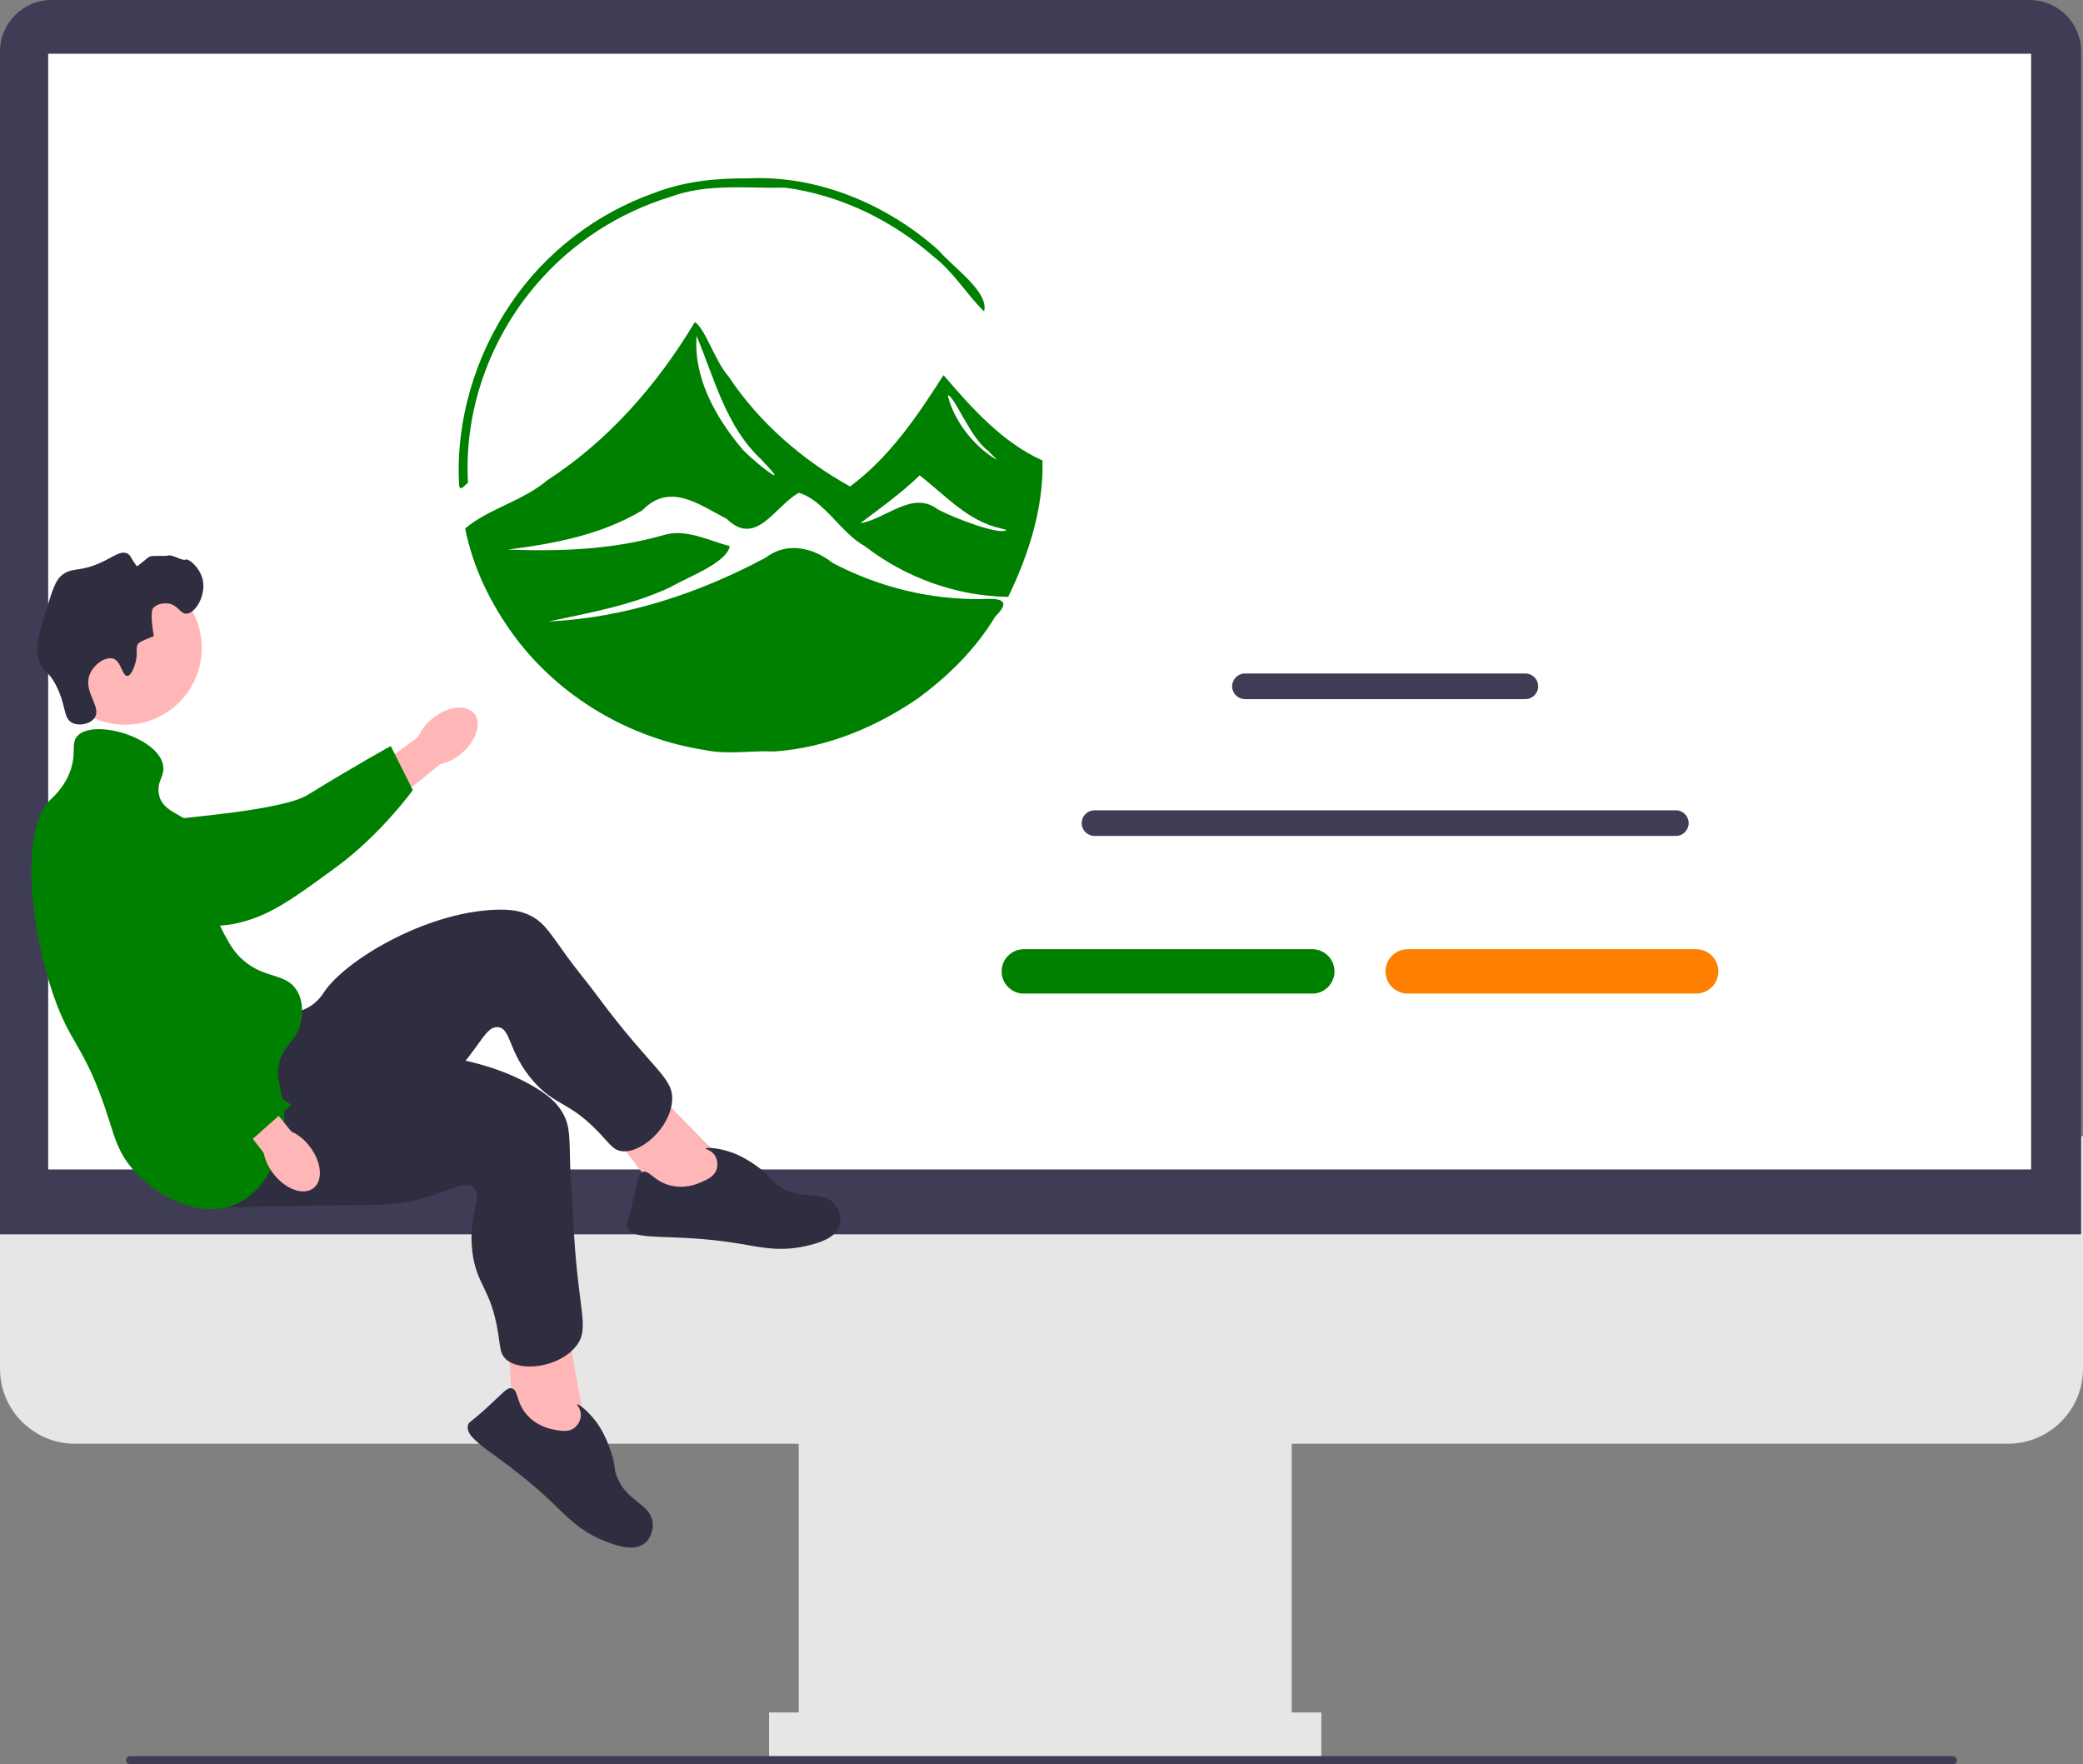 <?xml version="1.0" encoding="UTF-8" standalone="no"?>
<svg
   width="596.912"
   height="505.575"
   viewBox="0 0 596.912 505.575"
   version="1.1"
   id="svg5785"
   sodipodi:docname="svg-6.svg"
   inkscape:version="1.2.1 (9c6d41e410, 2022-07-14)"
   xmlns:inkscape="http://www.inkscape.org/namespaces/inkscape"
   xmlns:sodipodi="http://sodipodi.sourceforge.net/DTD/sodipodi-0.dtd"
   xmlns="http://www.w3.org/2000/svg"
   xmlns:svg="http://www.w3.org/2000/svg">
  <rect x="0" y="0" width="596.912" height="505.575" fill="#808080" stroke="none"/>
  <defs
     id="defs5789" />
  <sodipodi:namedview
     id="namedview5787"
     pagecolor="#ffffff"
     bordercolor="#111111"
     borderopacity="1"
     inkscape:showpageshadow="0"
     inkscape:pageopacity="0"
     inkscape:pagecheckerboard="1"
     inkscape:deskcolor="#d1d1d1"
     showgrid="false"
     inkscape:zoom="1.3202972"
     inkscape:cx="292.73712"
     inkscape:cy="266.60664"
     inkscape:window-width="1920"
     inkscape:window-height="991"
     inkscape:window-x="2391"
     inkscape:window-y="-9"
     inkscape:window-maximized="1"
     inkscape:current-layer="svg5785" />
  <g
     id="g5721">
    <path
       d="M575.427,413.696H21.485c-11.847,0-21.485-9.638-21.485-21.485v-66.671H596.912v66.671c0,11.847-9.638,21.485-21.485,21.485Z"
       fill="#e6e6e6"
       id="path5711" />
    <rect
       x="228.887"
       y="402.544"
       width="141.262"
       height="100.901"
       fill="#e6e6e6"
       id="rect5713" />
    <rect
       x="220.39"
       y="490.7"
       width="158.256"
       height="12.745"
       fill="#e6e6e6"
       id="rect5715" />
    <path
       d="M596.381,353.686H0V14.744C0,6.614,6.614,0,14.744,0H581.637c8.13,0,14.744,6.614,14.744,14.744V353.686Z"
       fill="#3f3d56"
       id="path5717" />
    <rect
       x="13.808"
       y="15.401"
       width="568.234"
       height="319.698"
       fill="#fff"
       id="rect5719" />
  </g>
  <g
     id="g5753">
    <path
       id="uuid-25324785-d0f2-4f1c-ad19-f4bb5410ff47-232"
       d="M123.853,205.949c4.349-3.594,9.729-4.263,12.015-1.494,2.287,2.768,.614,7.924-3.737,11.519-1.718,1.46-3.761,2.487-5.958,2.995l-18.62,14.994-6.85-8.888,19.083-13.838c.914-2.062,2.308-3.875,4.066-5.288Z"
       fill="#ffb6b6" />
    <path
       d="M16.233,239.779c-.009-.663-.003-6.447,4.279-10.103,4.919-4.199,11.86-2.5,14.294-1.904,5.624,1.377,6.085,3.79,11.366,6.268,9.88,4.637-2.499,2.264,3.38,.777,2.035-.515,31.312-2.545,38.6-7.031,14.174-8.724,23.831-14.013,23.831-14.013l6.313,12.626s-9.129,12.694-21.977,22.097c-13.179,9.646-19.769,14.469-29.783,16.332-.862,.16-22.072,3.782-39.155-8.981-3.897-2.911-11.036-8.245-11.147-16.07Z"
       fill="#008000"
       id="path5724" />
    <circle
       cx="35.816"
       cy="185.675"
       r="21.993"
       fill="#ffb6b6"
       id="circle5726" />
    <g
       id="g5734">
      <polygon
         points="208.055 333.43 185.405 310.246 173.714 322.442 190.588 344.671 207.326 346.586 208.055 333.43"
         fill="#ffb6b6"
         id="polygon5728" />
      <path
         d="M78.726,289.954c1.325,.11,5.535,.953,9.558-1.26,2.746-1.511,4.155-3.757,4.63-4.472,5.901-8.863,28.552-22.684,48.881-23.535,4.604-.193,7.634,.341,10.388,1.776,3.905,2.036,5.464,4.952,10.42,11.783,2.711,3.737,5.71,7.257,8.454,10.97,16.062,21.736,22.151,23.443,21.529,30.411-.691,7.732-9.029,15.067-14.571,14.22-2.27-.347-3.149-1.925-6.181-5.12-8.891-9.368-12.57-7.637-18.9-14.812-7.391-8.377-6.423-15.323-10.279-15.591-3.576-.249-5.095,5.677-12.729,13.548-3.493,3.602-5.98,5.254-13.559,10.511-29.511,20.473-29.982,21.912-35.937,23.544-2.606,.714-21.1,5.785-27.688-2.284-10.31-12.627,14.046-50.682,25.983-49.69Z"
         fill="#2f2e41"
         id="path5730" />
      <path
         d="M201.13,338.669c1.666-.748,3.614-1.623,4.24-3.634,.424-1.361,.18-3.039-.697-4.198-1.011-1.338-2.508-1.514-2.448-1.751,.092-.36,3.632-.22,7.517,1.154,.733,.259,4.055,1.473,8.28,4.772,3.385,2.643,2.93,3.173,5.053,4.697,6.516,4.678,12.628,.991,16.154,5.378,1.361,1.693,1.941,4.097,1.369,6.04-1.15,3.903-6.743,5.246-9.8,5.94-7.362,1.67-12.933,.307-18.752-.674-19.787-3.334-30.904-.298-32.392-4.881-.282-.868,.176-.794,1.702-7.16,1.506-6.284,1.456-8.009,2.739-8.513,1.93-.757,3.227,2.688,8.089,3.867,4.309,1.045,7.865-.552,8.944-1.036Z"
         fill="#2f2e41"
         id="path5732" />
    </g>
    <g
       id="g5742">
      <polygon
         points="167.788 409.275 162.065 377.372 145.542 380.899 147.023 408.768 159.798 419.751 167.788 409.275"
         fill="#ffb6b6"
         id="polygon5736" />
      <path
         d="M85.188,300.678c1.034,.835,4.044,3.897,8.617,4.325,3.121,.292,5.548-.776,6.342-1.1,9.86-4.02,36.364-2.737,53.662,7.974,3.917,2.426,6.125,4.569,7.598,7.303,2.088,3.877,1.741,7.166,2.006,15.601,.145,4.614,.65,9.211,.835,13.824,1.085,27.005,5.165,31.836,.737,37.253-4.913,6.01-15.932,7.397-20.042,3.584-1.683-1.561-1.524-3.361-2.239-7.707-2.097-12.744-6.112-13.378-7.321-22.869-1.411-11.082,3.29-16.286,.25-18.673-2.819-2.214-7.404,1.836-18.141,4.063-4.913,1.019-7.899,.989-17.122,1.084-35.915,.369-37.113,1.295-42.957-.698-2.557-.872-20.707-7.062-21.628-17.438-1.44-16.237,40.082-34.049,49.402-26.526Z"
         fill="#2f2e41"
         id="path5738" />
      <path
         d="M159.116,409.722c1.798,.316,3.901,.687,5.549-.626,1.115-.888,1.855-2.414,1.781-3.865-.086-1.675-1.225-2.661-1.042-2.823,.279-.246,3.128,1.858,5.572,5.176,.461,.626,2.528,3.496,4.172,8.598,1.317,4.088,.643,4.27,1.543,6.723,2.765,7.53,9.893,7.911,10.347,13.521,.175,2.165-.694,4.48-2.26,5.767-3.143,2.584-8.525,.555-11.444-.588-7.029-2.752-10.874-7.009-15.138-11.087-14.5-13.87-25.404-17.6-24.062-22.228,.254-.876,.591-.558,5.429-4.969,4.775-4.354,5.703-5.81,7.046-5.506,2.023,.457,1.16,4.036,4.522,7.742,2.979,3.284,6.818,3.96,7.983,4.165Z"
         fill="#2f2e41"
         id="path5740" />
    </g>
    <path
       d="M38.815,189.879c.856-3.063-.219-4.179,.877-5.554,0-0,.441-.553,4.384-2.046h0c-1.163-6.75-.292-7.892-.292-7.892,1.004-1.316,3.015-1.634,4.384-1.461,2.896,.364,3.408,2.982,5.261,2.923,2.56-.081,5.63-5.205,4.677-9.646-.777-3.622-4.129-6.313-4.969-5.846-.833,.463-3.832-1.578-4.969-1.169-.777,.279-4.432-.092-5.261,.292-.905,.42-3.498,3.035-3.745,2.705-1.722-2.289-1.686-3.089-2.685-3.582-1.771-.874-3.696,.742-7.015,2.338-6.83,3.285-8.829,1.325-11.984,4.092-1.594,1.398-2.448,4.069-4.092,9.353-2.299,7.391-3.449,11.086-2.338,14.615,1.132,3.598,2.8,2.815,5.261,7.892,2.74,5.651,1.796,8.936,4.384,10.23,2.001,1,5.216,.364,6.43-1.461,2.079-3.125-3.294-7.352-1.461-12.276,1.125-3.023,4.595-5.315,6.723-4.677,2.406,.722,2.583,5.036,4.092,4.969,1.292-.057,2.189-3.266,2.338-3.8Z"
       fill="#2f2e41"
       id="path5744" />
    <path
       d="M22.154,210.924c4.5-5.046,22.832,.177,24.553,8.184,.708,3.294-1.905,4.684-1.169,8.476,1.076,5.547,7.169,5.169,11.692,10.815,6.421,8.016-.194,15.852,7.015,29.229,1.54,2.859,2.839,5.268,5.554,7.6,6.23,5.351,12.027,3.516,15.199,8.476,2.372,3.71,1.397,8.282,1.169,9.353-.936,4.392-3.473,5.462-5.261,9.061-2.975,5.988,.393,10.384,.585,17.538,.239,8.951-4.517,21.358-14.03,25.429-10.687,4.574-23.577-3.001-29.814-10.523-3.722-4.488-4.802-8.628-6.43-13.738-7.277-22.837-11.388-20.772-16.953-38.875-6.362-20.695-7.612-44.941,0-52.613,1.009-1.017,3.786-3.367,5.554-7.6,2.379-5.695,.324-8.556,2.338-10.815Z"
       fill="#008000"
       id="path5746" />
    <g
       id="g5751">
      <path
         id="uuid-91308677-eda7-42a2-9f2e-a07e84038198-233"
         d="M88.653,328.391c3.489,4.433,4.03,9.827,1.208,12.047-2.822,2.22-7.937,.426-11.427-4.01-1.418-1.753-2.396-3.819-2.852-6.028l-14.547-18.971,7.517-5.733,14.911,18.503c2.04,.962,3.819,2.4,5.19,4.191Z"
         fill="#ffb6b6" />
      <path
         d="M35.377,230.155c.647-.145,6.311-1.319,10.763,2.127,5.115,3.959,4.867,11.1,4.78,13.605-.201,5.786-2.468,6.73-3.817,12.406-2.524,10.619,2.283,20.487,4.938,25.939,.919,1.887,3.872,7.662,9.75,13.881,11.432,12.095,21.632,18.46,21.632,18.46l-10.958,9.74s-17.455-5.32-29.282-15.979c-12.132-10.934-30.789-49.619-34.657-59.043-.333-.812,4.385,12.382,13.393-6.946,2.055-4.409,5.82-12.486,13.457-14.192Z"
         fill="#008000"
         id="path5749" />
    </g>
  </g>
  <path
     d="m 661.214,218.809 -13.084,-6.198 c 5.366,7.489 9.99,19.185 12.466,28.493 4.191,-8.67 10.948,-19.278 17.636,-25.614 l -13.828,3.557 c 8.521,-41.76 40.569,-71.739 77.27,-71.739 l 0.52,-1.508 c -38.334,0 -72.28,29.564 -80.98,73.01 z"
     fill="#3f3d56"
     id="path5755" />
  <path
     d="m 376.057,284.71 h -82.668 c -3.506,0 -6.359,-2.853 -6.359,-6.359 0,-3.506 2.853,-6.359 6.359,-6.359 h 82.668 c 3.506,0 6.359,2.853 6.359,6.359 0,3.506 -2.853,6.359 -6.359,6.359 z"
     fill="#008000"
     id="path5757" />
  <path
     d="m 486.057,284.71 h -82.668 c -3.506,0 -6.359,-2.853 -6.359,-6.359 0,-3.506 2.853,-6.359 6.359,-6.359 h 82.668 c 3.506,0 6.359,2.853 6.359,6.359 0,3.506 -2.853,6.359 -6.359,6.359 z"
     fill="#e6e6e6"
     id="path5759"
     style="fill:#ff7f00;fill-opacity:1" />
  <g
     id="g5767"
     transform="translate(0,88.616)">
    <path
       d="m 437.118,111.717 h -80.357 c -2.026,0 -3.674,-1.648 -3.674,-3.674 0,-2.026 1.648,-3.674 3.674,-3.674 h 80.357 c 2.026,0 3.674,1.648 3.674,3.674 0,2.026 -1.648,3.674 -3.674,3.674 z"
       fill="#3f3d56"
       id="path5763" />
    <path
       d="M 480.239,150.915 H 313.641 c -2.026,0 -3.674,-1.648 -3.674,-3.674 0,-2.026 1.648,-3.674 3.674,-3.674 h 166.598 c 2.026,0 3.674,1.648 3.674,3.674 0,2.026 -1.648,3.674 -3.674,3.674 z"
       fill="#3f3d56"
       id="path5765" />
  </g>
  <path
     d="M36.121,504.385c0,.66,.53,1.19,1.19,1.19H559.601c.66,0,1.19-.53,1.19-1.19,0-.66-.53-1.19-1.19-1.19H37.311c-.66,0-1.19,.53-1.19,1.19Z"
     fill="#3f3d56"
     id="path5769" />
  <path
     style="fill:#008000;fill-opacity:1;stroke-width:0.735"
     d="m 202.098,214.935 c -21.609,-3.304 -41.765,-15.144 -54.788,-32.77 -6.695,-9.114 -11.826,-19.621 -14.008,-30.738 6.642,-5.633 16.577,-7.883 23.557,-13.832 17.565,-11.369 31.573,-27.446 42.252,-45.312 2.945,1.799 5.814,11.252 9.611,15.515 8.77,13.217 21.051,23.92 34.869,31.594 11.309,-8.329 19.319,-20.199 26.785,-31.894 8.164,9.462 16.738,19.214 28.365,24.453 0.342,13.605 -3.952,26.945 -9.829,39.087 -14.834,-0.245 -29.305,-5.444 -41.043,-14.51 -7.025,-3.911 -11.77,-13.287 -18.954,-15.304 -6.779,3.631 -12.186,15.747 -20.674,7.447 -8.094,-4.192 -16.272,-10.547 -24.222,-2.412 -11.704,6.978 -25.182,9.552 -38.511,11.213 14.951,0.581 30.056,0.047 44.522,-4.11 6.461,-1.991 12.884,1.474 19.094,3.134 -0.849,4.77 -11.873,8.789 -17.231,11.854 -10.98,5.12 -22.94,7.232 -34.688,9.724 21.859,-1.01 43.046,-8.025 62.248,-18.305 6.098,-4.656 13.573,-2.854 19.2,1.565 13.058,6.86 27.777,10.52 42.537,10.324 5.165,-0.266 9.002,0.064 4.012,5.024 -5.599,9.281 -13.486,17.089 -22.195,23.456 -12.138,8.337 -26.404,14.21 -41.179,15.194 -6.571,-0.331 -13.22,0.985 -19.732,-0.394 z m 84.801,-63.503 c -9.477,-2.011 -16.025,-9.544 -23.361,-15.22 -4.967,4.945 -12.718,10.457 -16.994,13.717 7.415,-1.17 14.926,-9.591 22.257,-3.928 5.257,2.73 17.816,7.439 19.675,5.866 z m -68.744,-19.767 c -10.079,-9.346 -13.404,-23.161 -18.53,-35.388 -0.931,11.856 5.328,23.046 12.667,31.912 1.854,2.553 14.464,12.649 7.637,5.394 -0.586,-0.644 -1.181,-1.28 -1.775,-1.917 z m 65.046,-2.5 c -5.025,-3.369 -9.831,-16.088 -11.602,-15.859 1.838,7.601 7.888,14.967 14.053,18.439 -0.706,-0.967 -1.738,-1.621 -2.451,-2.58 z m -151.657,9.368 c -0.915,-18.124 4.636,-36.573 14.855,-51.579 9.906,-14.657 24.56,-25.893 41.264,-31.741 8.492,-3.256 17.564,-4.192 26.599,-4.103 19.983,-0.999 39.934,7.402 54.688,20.599 4.3,5.044 14.51,11.907 13.061,17.536 -4.898,-4.761 -8.665,-11.189 -14.272,-15.533 -11.941,-10.517 -26.942,-17.846 -42.712,-19.935 -11.032,0.244 -22.376,-1.312 -32.95,2.644 -14.735,4.499 -28.154,13.172 -38.2,24.894 -13.484,15.552 -20.992,36.411 -19.76,57.041 -0.889,0.509 -2.543,3.074 -2.573,0.178 z"
     id="path2703" />
  <g
     id="g16993"
     transform="translate(-340.075,-104.522)">
    <path
       d="m 164.369,222.297 c -0.142,0 -0.283,-0.005 -0.425,-0.014 -8.369,-0.537 -37.005,-4.589 -54.1,-34.148 -1.409,-2.434 -1.131,-5.528 0.69,-7.698 l 31.66,-37.722 c 1.295,-1.543 3.295,-2.431 5.32,-2.407 1.4,0.033 4.715,0.387 5.358,2.942 3.803,15.097 19.863,32.847 39.177,35.2 1.958,0.238 3.529,1.984 4.204,4.672 0.526,2.092 0.04,4.248 -1.335,5.916 l -25.362,30.798 c -1.288,1.564 -3.179,2.461 -5.188,2.461 z m -16.976,-80.472 c -1.547,0 -3.052,0.693 -4.036,1.865 l -31.66,37.722 c -1.413,1.683 -1.629,4.079 -0.54,5.962 16.719,28.907 44.705,32.868 52.884,33.393 1.67,0.112 3.274,-0.6 4.343,-1.897 l 25.363,-30.798 c 1.065,-1.292 1.441,-2.961 1.034,-4.581 -0.398,-1.586 -1.373,-3.347 -2.916,-3.535 -19.952,-2.43 -36.54,-20.753 -40.466,-36.335 -0.318,-1.262 -2.232,-1.755 -3.918,-1.795 -0.03,-7.4e-4 -0.06,-7.4e-4 -0.09,-7.4e-4 z"
       fill="#3f3d56"
       id="path5771" />
    <path
       d="m 129.03,189.376 22.826,-23.273 c 1.56,-1.591 -0.884,-4.039 -2.446,-2.446 l -22.826,23.273 c -1.56,1.591 0.884,4.039 2.446,2.446 z"
       fill="#e6e6e6"
       id="path5773" />
    <path
       d="m 142.806,195.933 c 6.3,-5.646 11.774,-12.184 16.256,-19.358 1.183,-1.894 -1.809,-3.632 -2.987,-1.746 -4.334,6.935 -9.626,13.199 -15.715,18.657 -1.661,1.489 0.792,3.929 2.446,2.446 z"
       fill="#e6e6e6"
       id="path5775" />
    <path
       d="m 155.223,203.784 c 5.736,-6.353 10.618,-13.444 14.461,-21.093 0.997,-1.984 -1.986,-3.738 -2.987,-1.746 -3.714,7.39 -8.378,14.253 -13.92,20.393 -1.489,1.649 0.951,4.103 2.446,2.446 v 0 z"
       fill="#e6e6e6"
       id="path5777" />
  </g>
  <g
     id="g5783"
     transform="translate(143.907,-275.695)">
    <ellipse
       cx="145.443"
       cy="139.357"
       rx="23.013"
       ry="22.528"
       fill="#008000"
       id="ellipse5779" />
    <path
       d="m 157.417,150.043 c -3.539,-8.702 -7.079,-17.403 -10.618,-26.105 -0.489,-1.202 -2.02,-1.244 -2.497,0 -3.497,9.123 -5.782,18.643 -6.881,28.349 -0.187,1.653 2.404,1.64 2.59,0 0.43,-3.798 1.068,-7.568 1.888,-11.298 2.916,0.153 5.857,-0.174 8.671,-0.953 1.45,3.565 2.9,7.13 4.35,10.696 0.62,1.523 3.126,0.857 2.497,-0.688 z m -14.931,-11.614 c 0.872,-3.57 1.918,-7.098 3.131,-10.57 l 3.969,9.758 c -2.325,0.61 -4.702,0.882 -7.1,0.811 z"
       fill="#ffffff"
       id="path5781" />
  </g>
</svg>
